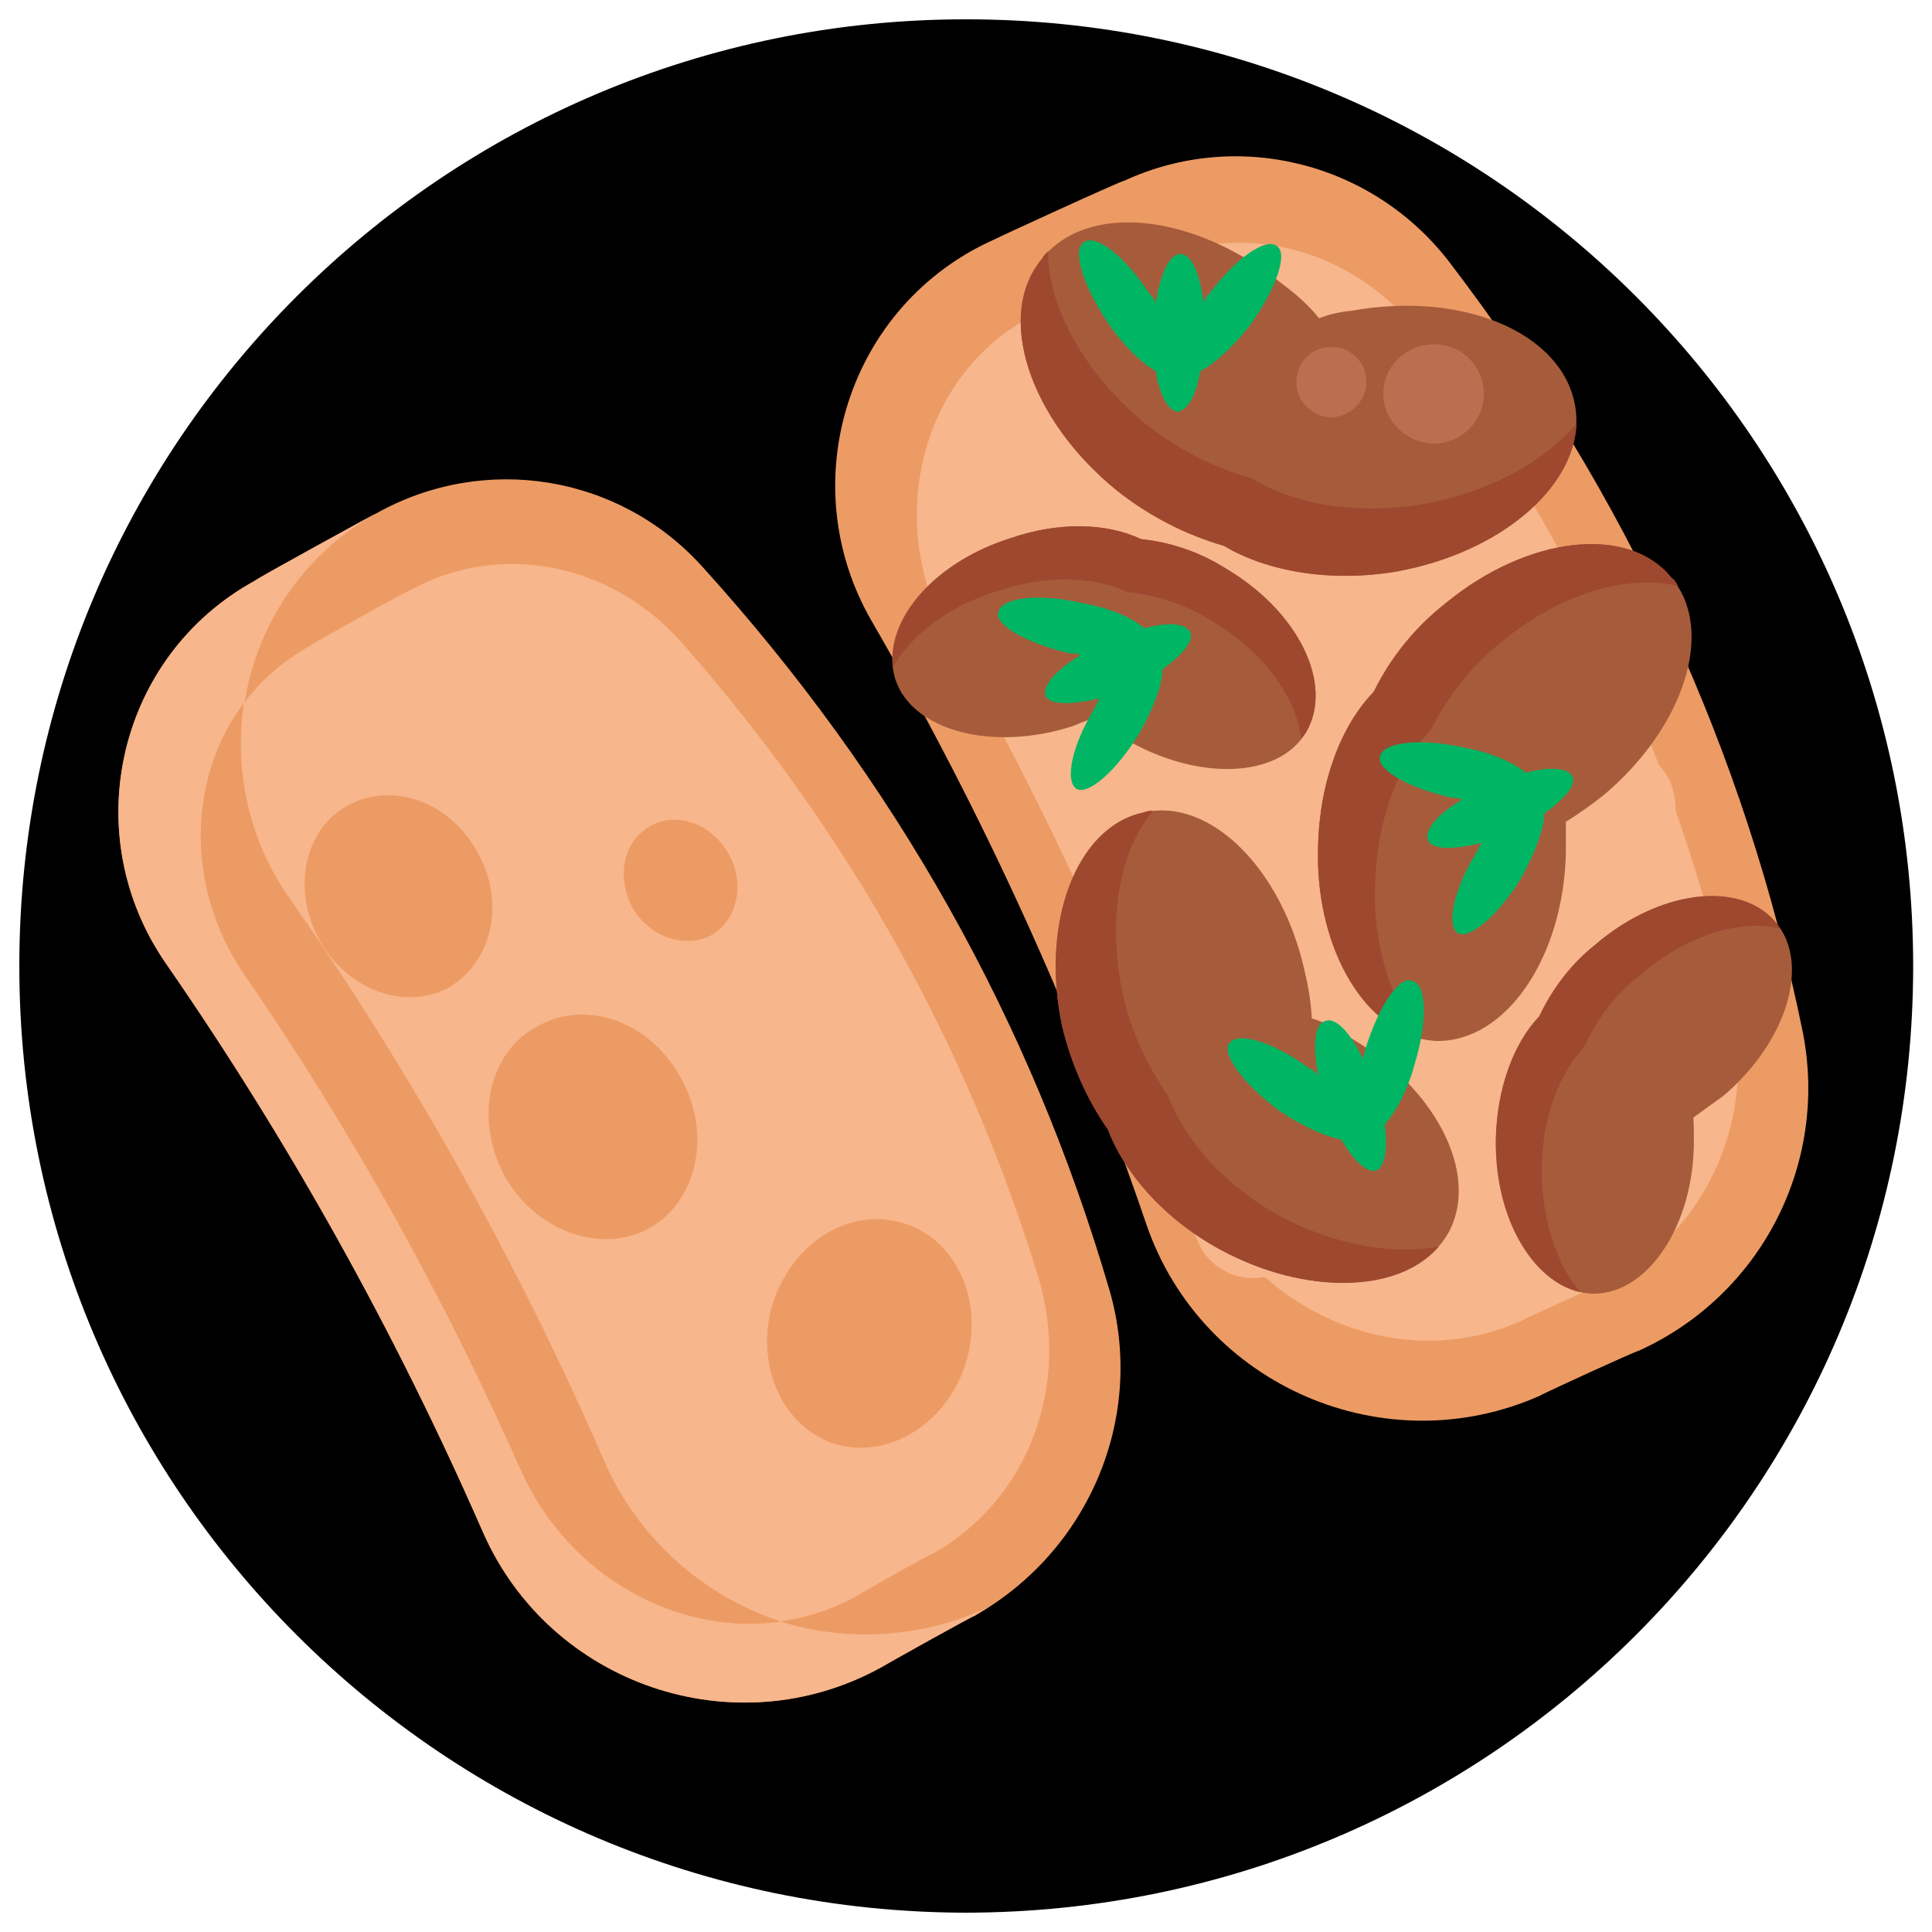 <svg xmlns="http://www.w3.org/2000/svg" version="1.1" xmlns:xlink="http://www.w3.org/1999/xlink" width="100%" height="100%" id="svgWorkerArea" viewBox="0 0 400 400" xmlns:artdraw="https://artdraw.muisca.co" style="background: white;"><defs id="defsdoc"><pattern id="patternBool" x="0" y="0" width="10" height="10" patternUnits="userSpaceOnUse" patternTransform="rotate(35)"><circle cx="5" cy="5" r="4" style="stroke: none;fill: #ff000070;"></circle></pattern></defs><g id="fileImp-482136118" class="cosito"><path id="circleImp-962186991" class="grouped" d="M4 200C4 91.667 91.8 3.967 200 4 308.4 3.967 396.1 91.667 396.1 200 396.1 308.167 308.4 395.867 200 396 91.8 395.867 4 308.167 4 200 4 199.867 4 199.867 4 200"></path><path id="circleImp-559463780" class="grouped" d="M27 199.288C27 102.967 104.9 25.167 201.2 25.238 297.4 25.167 375.2 102.967 375.2 199.288 375.2 295.367 297.4 373.167 201.2 373.338 104.9 373.167 27 295.367 27 199.288 27 199.167 27 199.167 27 199.288"></path><path id="circleImp-678084262" class="grouped" d="M56.9 199.288C56.9 119.467 121.4 54.767 201.2 54.968 280.9 54.767 345.6 119.467 345.6 199.288 345.6 278.867 280.9 343.467 201.2 343.608 121.4 343.467 56.9 278.867 56.9 199.288 56.9 199.167 56.9 199.167 56.9 199.288"></path><path id="pathImp-435112274" class="grouped" style="fill:#ed9b64; " d="M339.2 279.702C339.2 279.467 318.9 288.767 318.9 288.935 286.7 303.267 248.9 286.867 237.4 253.655 222.5 209.867 203.4 168.167 180.4 128.468 163.9 99.767 175.7 62.967 205.9 49.562 205.9 49.467 232.7 37.167 232.7 37.45 256.2 26.567 284.2 33.567 300.1 54.294 336.9 102.467 361.4 155.667 373.2 213.46 378.7 240.767 364.7 268.167 339.2 279.702 339.2 279.467 339.2 279.467 339.2 279.702"></path><path id="pathImp-880015509" class="grouped" style="fill:#ed9b64; fill:#f7b68b; " d="M331.6 265.92C331.6 265.767 314.9 273.367 314.9 273.5 288.4 285.367 256.7 270.367 246.4 241.405 233.2 203.367 216.5 166.767 196.5 131.982 182.4 106.767 191.4 75.267 216.2 64.209 216.2 64.067 238.3 54.167 238.3 54.256 257.7 45.267 281.2 51.767 294.6 70.104 326.2 112.467 347.6 158.967 358.7 209.233 363.7 232.867 352.4 256.367 331.6 265.92 331.6 265.767 331.6 265.767 331.6 265.92"></path><path id="pathImp-38572136" class="grouped" style="fill:#ed9b64; fill:#f7b68b; " d="M202.9 86.052C200 88.467 193.7 95.467 197.4 103.271 199.2 106.767 198.9 111.267 196.7 114.87 192.4 121.467 189.9 133.467 208.5 147.072 211.8 149.167 213.7 152.767 213.7 156.765 213.5 160.267 216.9 165.167 231.9 169.995 231.9 169.767 250.9 175.267 234.4 196.379 231.9 199.167 231.2 202.867 232.2 206.699 234.9 217.967 241.5 243.367 248.4 257.912 251.4 263.867 258.9 266.367 264.9 263.271 271.1 259.867 279.9 257.867 286.4 267.865 288.4 270.967 291.9 272.867 295.7 273.224 300.7 273.267 307.6 270.167 314.7 257.514 314.7 257.367 330.4 230.467 330.4 230.587 330.7 229.767 331.4 228.967 331.9 228.573 331.9 228.367 342.9 216.267 342.9 216.415 347.2 211.467 347.2 204.367 342.9 199.877 339.1 195.867 337.1 189.767 343.9 180.308 344.9 178.767 345.6 177.467 345.9 176.021 347.6 169.667 349.4 154.767 333.1 155.349 330.9 155.267 328.9 154.767 327.1 154.04 319.6 150.167 302.4 138.967 299.2 116.914 298.7 112.967 296.6 109.667 293.2 107.911 293.2 107.767 233.4 73.967 233.4 74.108 231.8 72.967 229.8 72.467 227.8 72.577 222.2 72.267 211.2 73.467 205.2 83.426 204.5 84.267 203.9 85.267 202.9 86.052 202.9 85.767 202.9 85.767 202.9 86.052"></path><path id="pathImp-143580770" class="grouped" style="fill:#ed9b64; fill:#f7b68b; fill:#a65c3b; " d="M279.7 64.362C277.4 64.567 275.2 65.067 273.1 65.893 270.9 63.167 268.4 60.967 265.7 58.957 247.5 44.167 225.2 41.667 215.7 53.597 206 65.167 213 86.667 231.2 101.502 237.8 106.767 245.2 110.667 253.4 112.987 262.2 118.267 275.2 120.667 289.2 118.293 312.2 113.967 328.7 98.767 326.1 83.954 323.4 68.767 302.7 60.167 279.7 64.362 279.7 64.167 279.7 64.167 279.7 64.362"></path><path id="pathImp-401604568" class="grouped" style="fill:#ed9b64; fill:#f7b68b; fill:#a65c3b; fill:#9e4830; " d="M326.4 87.706C325.9 101.267 310.4 114.467 289.2 118.331 275.4 120.667 262.2 118.267 253.4 113.025 245.4 110.667 237.8 106.767 231.2 101.541 213 86.767 206 65.267 215.7 53.658 216 52.967 216.5 52.467 217 52.02 216.9 63.167 224.2 76.967 236.9 87.545 243.4 92.767 251 96.767 259.2 99.029 267.9 104.467 280.9 106.667 294.9 104.343 308.6 101.767 319.9 95.467 326.4 87.706 326.4 87.467 326.4 87.467 326.4 87.706"></path><path id="pathImp-602297883" class="grouped" style="fill:#ed9b64; fill:#f7b68b; fill:#a65c3b; fill:#9e4830; fill:#a65c3b; " d="M221.9 150.403C223.4 149.767 225 149.167 226.7 148.558 228.5 149.967 230.7 151.467 232.8 152.922 247.8 161.767 264.7 161.267 270.4 151.605 276.2 141.767 268.9 126.667 253.9 117.772 248.4 114.267 242.4 112.267 236.2 111.601 229.2 108.267 219.2 107.967 209.2 111.433 192.5 116.667 181.9 129.767 185.4 140.725 188.9 151.267 205.4 155.667 221.9 150.403 221.9 150.267 221.9 150.267 221.9 150.403"></path><path id="pathImp-114551768" class="grouped" style="fill:#ed9b64; fill:#f7b68b; fill:#a65c3b; fill:#9e4830; fill:#a65c3b; fill:#9e4830; " d="M184.9 138.023C183.8 127.667 193.9 116.267 209.2 111.433 219.2 107.967 229.2 108.267 236.2 111.601 242.4 112.267 248.4 114.267 253.9 117.772 268.9 126.667 276.2 141.767 270.4 151.605 270.2 151.967 269.9 152.267 269.4 152.968 268.4 144.467 261.7 134.967 251.2 128.751 245.8 125.267 239.7 123.267 233.4 122.58 226.4 119.267 216.4 118.967 206.4 122.412 196.5 125.467 188.9 131.267 184.9 138.023 184.9 137.767 184.9 137.767 184.9 138.023"></path><path id="pathImp-416458240" class="grouped" style="fill:#ed9b64; fill:#f7b68b; fill:#a65c3b; fill:#9e4830; fill:#a65c3b; fill:#9e4830; fill:#a65c3b; " d="M350.7 236.505C350.7 234.667 350.7 232.867 350.6 231.368 352.7 229.867 354.7 228.367 356.7 226.965 370.1 215.667 374.9 199.367 367.6 190.904 360.2 182.167 343.4 184.267 330.2 195.674 325.4 199.467 321.4 204.667 318.7 210.42 313.4 215.967 309.9 225.267 309.7 235.992 309.7 253.367 318.6 267.667 329.9 267.85 341.2 267.867 350.6 253.767 350.7 236.505 350.7 236.367 350.7 236.367 350.7 236.505"></path><path id="pathImp-432793748" class="grouped" style="fill:#ed9b64; fill:#f7b68b; fill:#a65c3b; fill:#9e4830; fill:#a65c3b; fill:#9e4830; fill:#a65c3b; fill:#9e4830; " d="M327.2 267.528C317.1 265.267 309.4 251.867 309.7 235.984 309.9 225.267 313.4 215.967 318.7 210.397 321.4 204.667 325.4 199.467 330.2 195.659 343.4 184.267 360.2 182.167 367.6 190.889 367.7 191.167 368.2 191.467 368.4 192.214 360.2 190.267 349.1 193.667 339.6 201.838 334.7 205.667 330.7 210.767 328.1 216.576 322.9 222.167 319.2 231.367 319.2 242.155 319.2 252.367 322.2 261.667 327.2 267.528 327.2 267.367 327.2 267.367 327.2 267.528"></path><path id="pathImp-57968979" class="grouped" style="fill:#ed9b64; fill:#f7b68b; fill:#a65c3b; fill:#9e4830; fill:#a65c3b; fill:#9e4830; fill:#a65c3b; fill:#9e4830; fill:#a65c3b; " d="M324.2 176.549C324.2 174.267 324.2 172.167 324.2 170.141 326.9 168.467 329.4 166.667 331.9 164.72 348.7 150.667 355.2 130.467 346.1 119.678 337.1 108.467 316.1 110.967 299.2 124.992 293.1 129.767 287.9 135.967 284.4 143.275 277.7 150.167 273.2 161.767 272.9 175.194 272.2 196.867 283.2 214.867 297.4 215.519 311.7 215.767 323.7 198.367 324.2 176.549 324.2 176.467 324.2 176.467 324.2 176.549"></path><path id="pathImp-768603520" class="grouped" style="fill:#ed9b64; fill:#f7b68b; fill:#a65c3b; fill:#9e4830; fill:#a65c3b; fill:#9e4830; fill:#a65c3b; fill:#9e4830; fill:#a65c3b; fill:#9e4830; " d="M294.1 215.037C281.6 211.867 272.2 194.967 272.9 175.171 273.2 161.767 277.7 150.167 284.4 143.244 288.1 135.967 293.1 129.767 299.2 124.969 316.2 110.967 337.1 108.467 346.1 119.655 346.7 119.967 347.1 120.667 347.4 121.34 336.9 118.767 322.9 122.967 310.9 132.885 304.7 137.767 299.9 143.967 296.2 151.168 289.4 158.167 285.1 169.667 284.7 183.095 284.2 195.867 288.1 207.467 294.1 215.037 294.1 214.867 294.1 214.867 294.1 215.037"></path><path id="pathImp-433309989" class="grouped" style="fill:#ed9b64; fill:#f7b68b; fill:#a65c3b; fill:#9e4830; fill:#a65c3b; fill:#9e4830; fill:#a65c3b; fill:#9e4830; fill:#a65c3b; fill:#9e4830; fill:#a65c3b; " d="M277.4 213.628C275.6 212.367 273.6 211.467 271.6 210.849 271.4 207.467 270.9 204.367 270.2 201.478 265.6 179.967 250.5 164.967 236.7 168.234 222.9 171.167 215.4 190.967 219.9 212.449 221.7 219.967 224.9 227.367 229.4 233.887 232.8 242.867 240.9 252.267 252.8 258.762 271.9 269.167 293.1 267.367 299.9 255.194 306.7 242.667 296.6 223.867 277.4 213.628 277.4 213.467 277.4 213.467 277.4 213.628"></path><path id="pathImp-877362166" class="grouped" style="fill:#ed9b64; fill:#f7b68b; fill:#a65c3b; fill:#9e4830; fill:#a65c3b; fill:#9e4830; fill:#a65c3b; fill:#9e4830; fill:#a65c3b; fill:#9e4830; fill:#a65c3b; fill:#9e4830; " d="M297.9 258.057C289.7 267.767 270.4 268.267 252.7 258.769 240.9 252.367 232.8 242.867 229.4 233.887 224.8 227.367 221.7 219.967 219.9 212.449 215.3 190.967 222.9 171.167 236.7 168.234 237.4 167.967 237.9 167.767 238.7 167.913 231.9 175.767 229.2 190.267 232.4 205.551 234 213.167 237.4 220.367 241.9 226.988 245.2 235.867 253.4 245.367 265.1 251.863 276.6 257.867 288.6 259.867 297.9 258.057 297.9 257.867 297.9 257.867 297.9 258.057"></path><path id="circleImp-727129960" class="grouped" style="fill:#ed9b64; fill:#f7b68b; fill:#a65c3b; fill:#9e4830; fill:#a65c3b; fill:#9e4830; fill:#a65c3b; fill:#9e4830; fill:#a65c3b; fill:#9e4830; fill:#a65c3b; fill:#9e4830; fill:#bc6f50; " d="M286.4 81.573C286.4 75.767 291.2 71.267 296.9 71.299 302.6 71.267 307.2 75.767 307.2 81.573 307.2 87.167 302.6 91.767 296.9 91.848 291.2 91.767 286.4 87.167 286.4 81.573 286.4 81.467 286.4 81.467 286.4 81.573"></path><path id="circleImp-596901388" class="grouped" style="fill:#ed9b64; fill:#f7b68b; fill:#a65c3b; fill:#9e4830; fill:#a65c3b; fill:#9e4830; fill:#a65c3b; fill:#9e4830; fill:#a65c3b; fill:#9e4830; fill:#a65c3b; fill:#9e4830; fill:#bc6f50; fill:#bc6f50; " d="M268.4 79.146C268.4 74.967 271.6 71.767 275.6 71.865 279.6 71.767 282.9 74.967 282.9 79.146 282.9 82.967 279.6 86.267 275.6 86.427 271.6 86.267 268.4 82.967 268.4 79.146 268.4 78.967 268.4 78.967 268.4 79.146"></path><path id="pathImp-681088632" class="grouped" style="fill:#ed9b64; fill:#f7b68b; fill:#a65c3b; fill:#9e4830; fill:#a65c3b; fill:#9e4830; fill:#a65c3b; fill:#9e4830; fill:#a65c3b; fill:#9e4830; fill:#a65c3b; fill:#9e4830; fill:#bc6f50; fill:#bc6f50; fill:#00b564; " d="M264.4 50.964C262.1 49.067 255.7 53.567 250.3 60.917 249.9 61.167 249.4 61.967 249.2 62.639 248.4 56.567 246.7 52.567 244.4 52.602 242.2 52.467 240.3 56.567 239.3 62.662 238.9 61.767 238.4 61.167 237.9 60.687 232.9 53.067 226.8 48.267 224.4 50.206 221.9 51.667 224.2 59.067 229.3 66.712 232.5 71.467 236.4 75.267 239.3 76.834 240 81.667 241.8 84.967 243.8 85.256 245.9 84.967 247.7 81.767 248.5 76.88 251.5 75.267 255.4 71.767 258.9 67.233 264.2 59.767 266.7 52.567 264.4 50.964 264.4 50.767 264.4 50.767 264.4 50.964M206.7 126.783C205.9 129.467 212.8 133.267 221.5 135.274 222.4 135.267 222.9 135.267 223.7 135.642 218.7 138.667 215.7 141.967 216.5 144.171 217.4 145.967 222 145.967 227.8 144.561 227.4 144.967 227 145.767 226.7 146.552 221.9 154.267 220.4 161.767 222.9 163.342 225.4 164.667 231.2 159.467 235.8 151.98 238.8 146.767 240.7 141.667 240.7 138.551 244.9 135.467 247.3 132.667 246.4 130.895 245.5 128.967 241.8 128.767 236.9 130.06 234.3 127.767 229.4 125.767 223.8 124.816 214.9 122.767 207.2 123.767 206.7 126.783 206.7 126.667 206.7 126.667 206.7 126.783M285.7 156.696C285.1 159.467 291.9 163.267 300.7 165.187 301.4 165.167 302.1 165.267 302.7 165.562 297.7 168.467 294.7 171.967 295.7 174.084 296.6 175.967 301.2 175.967 306.9 174.474 306.4 174.967 306.1 175.667 305.7 176.465 300.9 184.167 299.4 191.767 301.9 193.255 304.4 194.467 310.2 189.467 314.9 181.893 317.9 176.467 319.7 171.467 319.7 168.464 323.9 165.467 326.4 162.467 325.6 160.808 324.7 158.967 320.9 158.667 315.9 159.973 313.2 157.767 308.6 155.767 302.9 154.729 293.9 152.767 286.2 153.667 285.7 156.696 285.7 156.467 285.7 156.467 285.7 156.696M292.4 203.062C289.7 201.967 285.4 208.367 282.7 217.204 282.6 217.767 282.4 218.367 282.2 219.24 279.6 213.767 276.4 210.467 274.4 211.408 272.2 211.867 271.7 216.467 272.9 222.617 272.4 221.967 271.7 221.367 271.1 221.193 263.7 215.767 256.4 213.467 254.5 215.986 252.9 218.267 257.4 224.367 264.7 229.859 269.7 233.267 274.6 235.367 277.7 235.931 280.2 240.167 282.9 242.867 284.9 242.354 286.7 241.667 287.4 237.867 286.7 232.838 288.9 230.367 291.4 225.867 292.9 220.258 295.6 211.367 295.4 203.867 292.4 203.062 292.4 202.867 292.4 202.867 292.4 203.062"></path><path id="pathImp-720572180" class="grouped" style="fill:#ed9b64; fill:#f7b68b; fill:#a65c3b; fill:#9e4830; fill:#a65c3b; fill:#9e4830; fill:#a65c3b; fill:#9e4830; fill:#a65c3b; fill:#9e4830; fill:#a65c3b; fill:#9e4830; fill:#bc6f50; fill:#bc6f50; fill:#00b564; fill:#ed9b64; " d="M201.7 334.574C201.7 334.367 182.4 345.167 182.4 345.224 152.2 361.867 113.9 348.867 100 317.233 81.9 275.867 59.9 236.367 34.3 199.395 15.8 172.667 24.4 135.767 52.8 120.214 52.8 119.967 78 106.167 78 106.234 100.4 93.767 128.2 98.267 145.4 117.312 185.4 161.467 213.4 211.367 229.7 267.084 237.3 293.267 225.5 321.167 201.7 334.574 201.7 334.367 201.7 334.367 201.7 334.574"></path><path id="pathImp-24478919" class="grouped" style="fill:#ed9b64; fill:#f7b68b; fill:#a65c3b; fill:#9e4830; fill:#a65c3b; fill:#9e4830; fill:#a65c3b; fill:#9e4830; fill:#a65c3b; fill:#9e4830; fill:#a65c3b; fill:#9e4830; fill:#bc6f50; fill:#bc6f50; fill:#00b564; fill:#ed9b64; fill:#f7b68b; " d="M193 321.734C193 321.467 177.3 330.367 177.3 330.501 152.3 344.167 120.3 332.167 107.9 304.569 91.9 268.367 72.7 233.867 50.4 201.531 34.4 177.967 40.8 146.467 64.2 133.705 64.2 133.467 84.9 121.967 84.9 122.22 103.3 111.967 126.7 116.467 141.3 133.222 175.7 172.267 200 215.867 214.9 264.144 221.9 286.867 212.8 310.767 193 321.734 193 321.467 193 321.467 193 321.734"></path><path id="pathImp-968134080" class="grouped" style="fill:#ed9b64; fill:#f7b68b; fill:#a65c3b; fill:#9e4830; fill:#a65c3b; fill:#9e4830; fill:#a65c3b; fill:#9e4830; fill:#a65c3b; fill:#9e4830; fill:#a65c3b; fill:#9e4830; fill:#bc6f50; fill:#bc6f50; fill:#00b564; fill:#ed9b64; fill:#f7b68b; " d="M204.7 332.752C203.8 333.267 202.8 333.867 201.7 334.574 201.7 334.367 182.4 345.167 182.4 345.224 152.2 361.867 113.9 348.867 100 317.233 81.9 275.867 59.9 236.367 34.3 199.395 15.8 172.467 24.4 135.767 52.8 120.214 52.8 119.967 78 106.167 78 106.234 49.8 121.967 41.3 158.467 59.8 185.323 85.4 222.267 107.4 261.767 125.5 303.16 132.3 318.467 145.4 330.367 161.7 335.738 175.9 340.167 191.4 338.967 204.7 332.752 204.7 332.467 204.7 332.467 204.7 332.752"></path><path id="pathImp-790227560" class="grouped" style="fill:#ed9b64; fill:#f7b68b; fill:#a65c3b; fill:#9e4830; fill:#a65c3b; fill:#9e4830; fill:#a65c3b; fill:#9e4830; fill:#a65c3b; fill:#9e4830; fill:#a65c3b; fill:#9e4830; fill:#bc6f50; fill:#bc6f50; fill:#00b564; fill:#ed9b64; fill:#f7b68b; fill:#ed9b64; " d="M161.7 335.738C140.3 338.767 117.8 326.467 107.9 304.546 91.9 268.367 72.7 233.867 50.4 201.531 38.2 183.467 39 160.767 50.5 145.526 48.4 159.267 51.5 173.667 59.5 185.338 85.4 222.267 107.4 261.767 125.4 303.176 132.3 318.467 145.4 330.367 161.7 335.738 161.7 335.467 161.7 335.467 161.7 335.738"></path><path id="ellipseImp-713287179" class="grouped" style="fill:#ed9b64; fill:#f7b68b; fill:#a65c3b; fill:#9e4830; fill:#a65c3b; fill:#9e4830; fill:#a65c3b; fill:#9e4830; fill:#a65c3b; fill:#9e4830; fill:#a65c3b; fill:#9e4830; fill:#bc6f50; fill:#bc6f50; fill:#00b564; fill:#ed9b64; fill:#f7b68b; fill:#ed9b64; fill:#ed9b64; " d="M66.2 194.731C60.4 184.267 62.9 171.767 71.9 166.823 81.2 161.667 93.2 165.967 98.9 176.545 104.7 186.767 101.9 199.267 92.9 204.453 83.9 209.367 71.9 204.967 66.2 194.731 66.2 194.467 66.2 194.467 66.2 194.731"></path><path id="ellipseImp-477305653" class="grouped" style="fill:#ed9b64; fill:#f7b68b; fill:#a65c3b; fill:#9e4830; fill:#a65c3b; fill:#9e4830; fill:#a65c3b; fill:#9e4830; fill:#a65c3b; fill:#9e4830; fill:#a65c3b; fill:#9e4830; fill:#bc6f50; fill:#bc6f50; fill:#00b564; fill:#ed9b64; fill:#f7b68b; fill:#ed9b64; fill:#ed9b64; fill:#ed9b64; " d="M130.9 187.831C127.5 181.267 129.2 173.967 134.7 171.015 140 167.967 147.3 170.467 150.9 176.87 154.3 182.967 152.7 190.467 147.2 193.686 141.7 196.467 134.4 193.967 130.9 187.831 130.9 187.667 130.9 187.667 130.9 187.831"></path><path id="ellipseImp-51374167" class="grouped" style="fill:#ed9b64; fill:#f7b68b; fill:#a65c3b; fill:#9e4830; fill:#a65c3b; fill:#9e4830; fill:#a65c3b; fill:#9e4830; fill:#a65c3b; fill:#9e4830; fill:#a65c3b; fill:#9e4830; fill:#bc6f50; fill:#bc6f50; fill:#00b564; fill:#ed9b64; fill:#f7b68b; fill:#ed9b64; fill:#ed9b64; fill:#ed9b64; fill:#ed9b64; " d="M104.5 243.515C98.2 231.867 101 217.867 111.3 212.481 121.3 206.767 134.7 211.467 141 223.294 147.4 234.667 144.4 248.667 134.4 254.329 124.3 259.767 110.9 254.867 104.5 243.515 104.5 243.367 104.5 243.367 104.5 243.515"></path><path id="ellipseImp-899732061" class="grouped" style="fill:#ed9b64; fill:#f7b68b; fill:#a65c3b; fill:#9e4830; fill:#a65c3b; fill:#9e4830; fill:#a65c3b; fill:#9e4830; fill:#a65c3b; fill:#9e4830; fill:#a65c3b; fill:#9e4830; fill:#bc6f50; fill:#bc6f50; fill:#00b564; fill:#ed9b64; fill:#f7b68b; fill:#ed9b64; fill:#ed9b64; fill:#ed9b64; fill:#ed9b64; fill:#ed9b64; " d="M172.8 298.932C161.8 295.367 156.2 282.267 160 269.832 164.2 256.967 176.2 249.767 187.2 253.31 198.2 256.667 203.9 269.767 199.9 282.411 195.9 294.867 183.8 302.267 172.8 298.932 172.8 298.867 172.8 298.867 172.8 298.932"></path></g></svg>